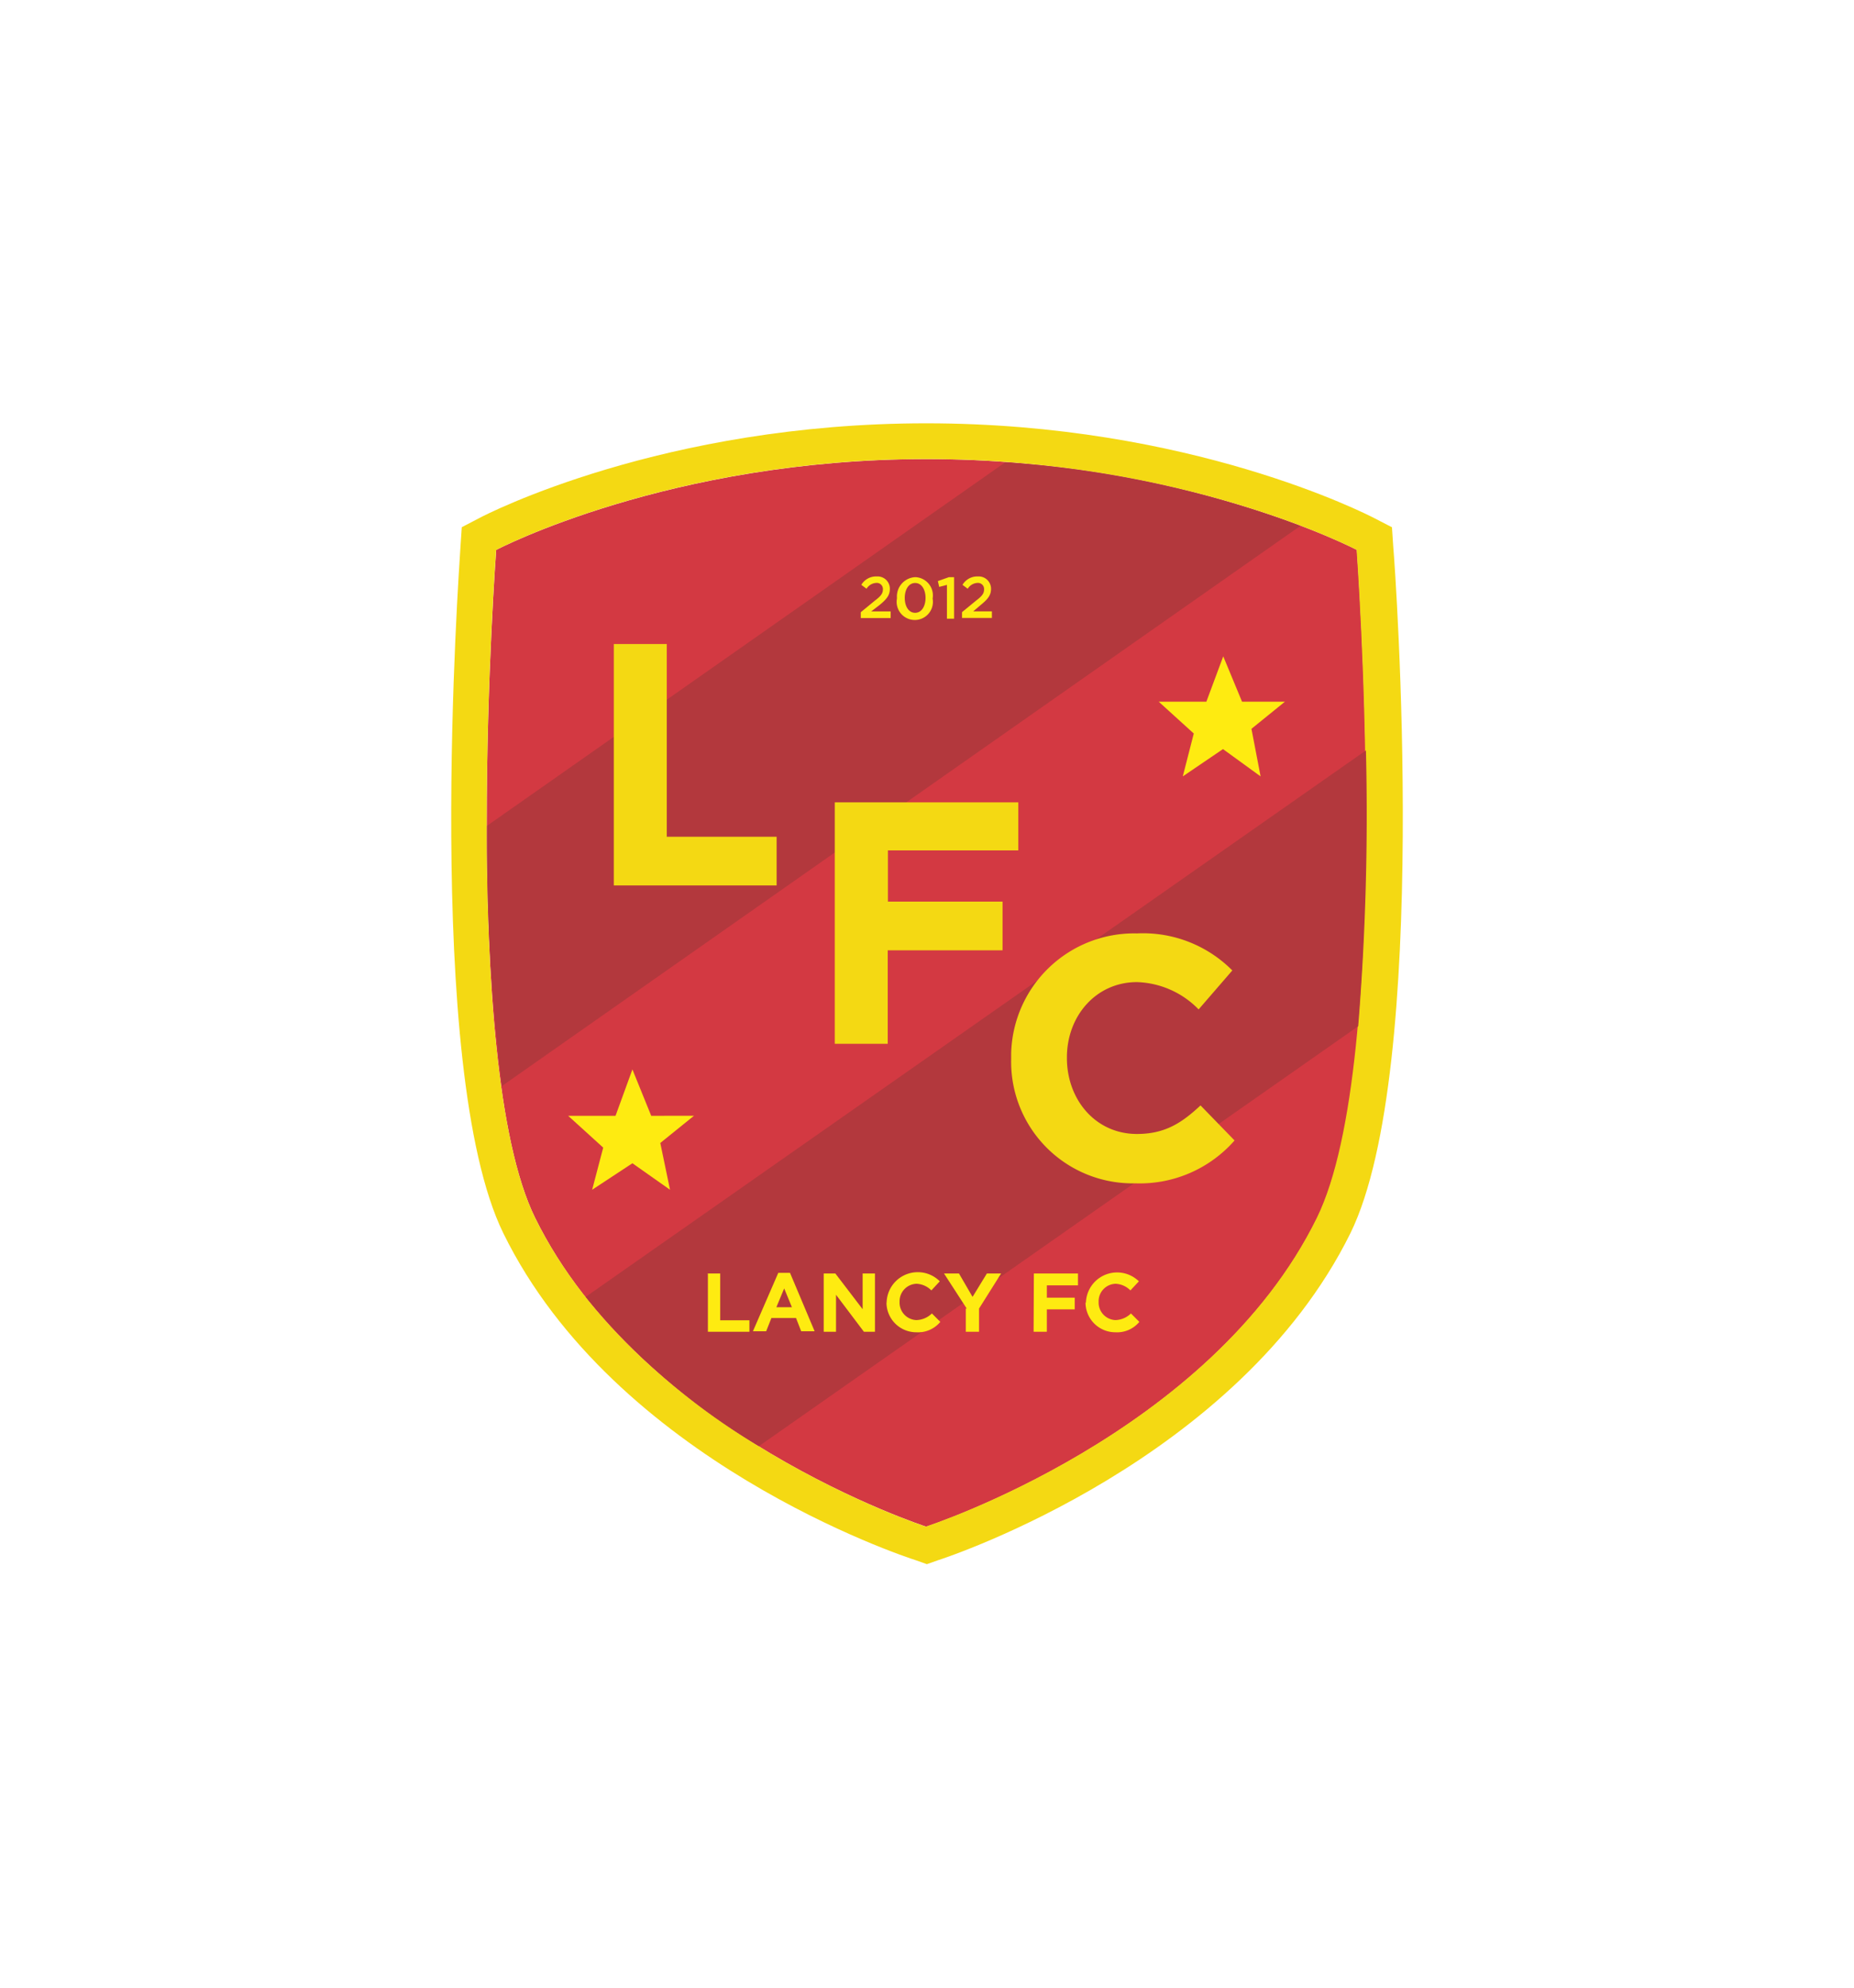 <svg id="Layer_1" data-name="Layer 1" xmlns="http://www.w3.org/2000/svg" viewBox="0 0 280 300"><defs><style>.cls-1{fill:#d33942;}.cls-2{fill:#f4d913;}.cls-3{fill:#b3383d;}.cls-4{fill:#feeb11;}</style></defs><title>LANCY Logo</title><path class="cls-1" d="M204.92,83s-26.15-13.71-65-13.71S74.94,83,74.94,83s-5.78,77.09,5.87,100.8c16.07,32.71,59.07,46.62,59.07,46.62s43-13.91,59.07-46.62C210.7,160.08,204.92,83,204.92,83Z"/><path class="cls-2" d="M139.88,69.28c38.89,0,65,13.71,65,13.71s5.69,77-6,100.81c-16.06,32.71-59.06,46.61-59.06,46.61S97,216.51,80.81,183.8C69.16,160.08,74.93,83,74.93,83S101,69.28,139.88,69.28m0-5.39c-39.77,0-66.42,13.72-67.49,14.3l-2.65,1.38-.2,3c-.19,3.23-5.67,78.76,6.47,103.55,16.85,34.38,60.44,48.78,62.31,49.37l1.66.59,1.67-.59c1.86-.59,45.35-15.09,62.3-49.37,12.15-24.78,6.76-100.41,6.47-103.54l-.2-3-2.65-1.37C206.39,77.61,179.75,63.89,139.88,63.89Z"/><path class="cls-3" d="M151.83,69.77,73.56,124.63a296.24,296.24,0,0,0,2.26,39.27L196.39,79.37A156.46,156.46,0,0,0,151.83,69.77Z"/><path class="cls-3" d="M206.29,113.26,88.45,195.74a99.59,99.59,0,0,0,26.16,22.53l90.51-63.38A396,396,0,0,0,206.29,113.26Z"/><path class="cls-4" d="M194.05,105.91h-6.47l-2.84-6.85-2.55,6.85H175l5.29,4.8-1.66,6.47,6.07-4.12,5.68,4.12L189,110Z"/><path class="cls-4" d="M98.35,168.41l-2.84-7-2.55,7H85.81l5.29,4.8-1.67,6.36,6.08-4,5.68,4-1.47-7.06,5.09-4.11Z"/><path class="cls-2" d="M181.31,166.84c-2.84,2.65-5.38,4.31-9.6,4.31-6.27,0-10.58-5.19-10.58-11.46v-.1c0-6.26,4.41-11.36,10.58-11.36a13.55,13.55,0,0,1,9.31,4.12l5.09-5.88a19,19,0,0,0-14.4-5.59,18.58,18.58,0,0,0-19,18.14v.87a18.35,18.35,0,0,0,18,18.71h.74a19.06,19.06,0,0,0,15-6.47Z"/><path class="cls-2" d="M134.1,128.35h19.69V121.1H126.07v36.44h8V143.43h17.34v-7.35H134.1Z"/><path class="cls-2" d="M100.7,97.2h-8v36.44h24.59v-7.35H100.7Z"/><path class="cls-4" d="M106.77,192.21h2v7.06h4.41V201h-6.27v-8.82Z"/><path class="cls-4" d="M117.54,192.11h1.77l3.72,8.82H121l-.78-2h-3.72l-.79,2h-2Zm2.06,5.19-1.17-2.84-1.18,2.84Z"/><path class="cls-4" d="M124.4,192.21h1.76l4.12,5.39v-5.39h1.86V201h-1.67l-4.21-5.58V201H124.4Z"/><path class="cls-4" d="M133.9,196.62h0a4.7,4.7,0,0,1,4.79-4.61,4.65,4.65,0,0,1,3.24,1.38l-1.27,1.37a3.34,3.34,0,0,0-2.25-1,2.64,2.64,0,0,0-2.55,2.73h0a2.64,2.64,0,0,0,2.53,2.75h0a3.49,3.49,0,0,0,2.35-1l1.27,1.27a4.37,4.37,0,0,1-3.62,1.57,4.5,4.5,0,0,1-4.51-4.48Z"/><path class="cls-4" d="M146,197.5l-3.43-5.29h2.26l2.05,3.53,2.16-3.53h2.15l-3.33,5.29V201h-2V197.5Z"/><path class="cls-4" d="M156.14,192.21h6.66V194h-4.7v1.86h4.21v1.76H158.1V201h-2Z"/><path class="cls-4" d="M164,196.62h0a4.71,4.71,0,0,1,8-3.23l-1.28,1.37a3.34,3.34,0,0,0-2.25-1,2.64,2.64,0,0,0-2.55,2.73h0a2.65,2.65,0,0,0,2.53,2.75h0a3.49,3.49,0,0,0,2.35-1l1.27,1.27a4.37,4.37,0,0,1-3.62,1.57,4.5,4.5,0,0,1-4.51-4.48Z"/><path class="cls-4" d="M132.83,91.32c1.07-.88,1.56-1.47,1.56-2.45A1.85,1.85,0,0,0,132.55,87h-.21a2.6,2.6,0,0,0-2.26,1.27l.79.59a1.81,1.81,0,0,1,1.47-.88.92.92,0,0,1,1,.87.2.2,0,0,1,0,.11c0,.59-.29,1-1.17,1.66L130,92.4v.88h4.51v-1h-2.94Z"/><path class="cls-4" d="M138.21,87.11a2.92,2.92,0,0,0-2.75,3.1.57.57,0,0,0,0,.13,2.74,2.74,0,1,0,5.39,0,2.76,2.76,0,0,0-2.24-3.19A1.9,1.9,0,0,0,138.21,87.11Zm0,5.38c-1,0-1.57-1-1.57-2.25s.59-2.25,1.57-2.25,1.57,1,1.57,2.25S139.19,92.49,138.21,92.49Z"/><path class="cls-4" d="M141.64,87.7l.2.88,1.17-.3v5.1h1.08V87.11h-.78Z"/><path class="cls-4" d="M146.83,92.4l1.27-1.08c1.08-.88,1.57-1.47,1.57-2.45A1.86,1.86,0,0,0,147.83,87h-.21a2.6,2.6,0,0,0-2.26,1.27l.79.59a1.81,1.81,0,0,1,1.47-.88.92.92,0,0,1,1,.87.2.2,0,0,1,0,.11c0,.59-.29,1-1.17,1.66l-2.16,1.77v.88h4.51v-1h-2.94Z"/></svg>